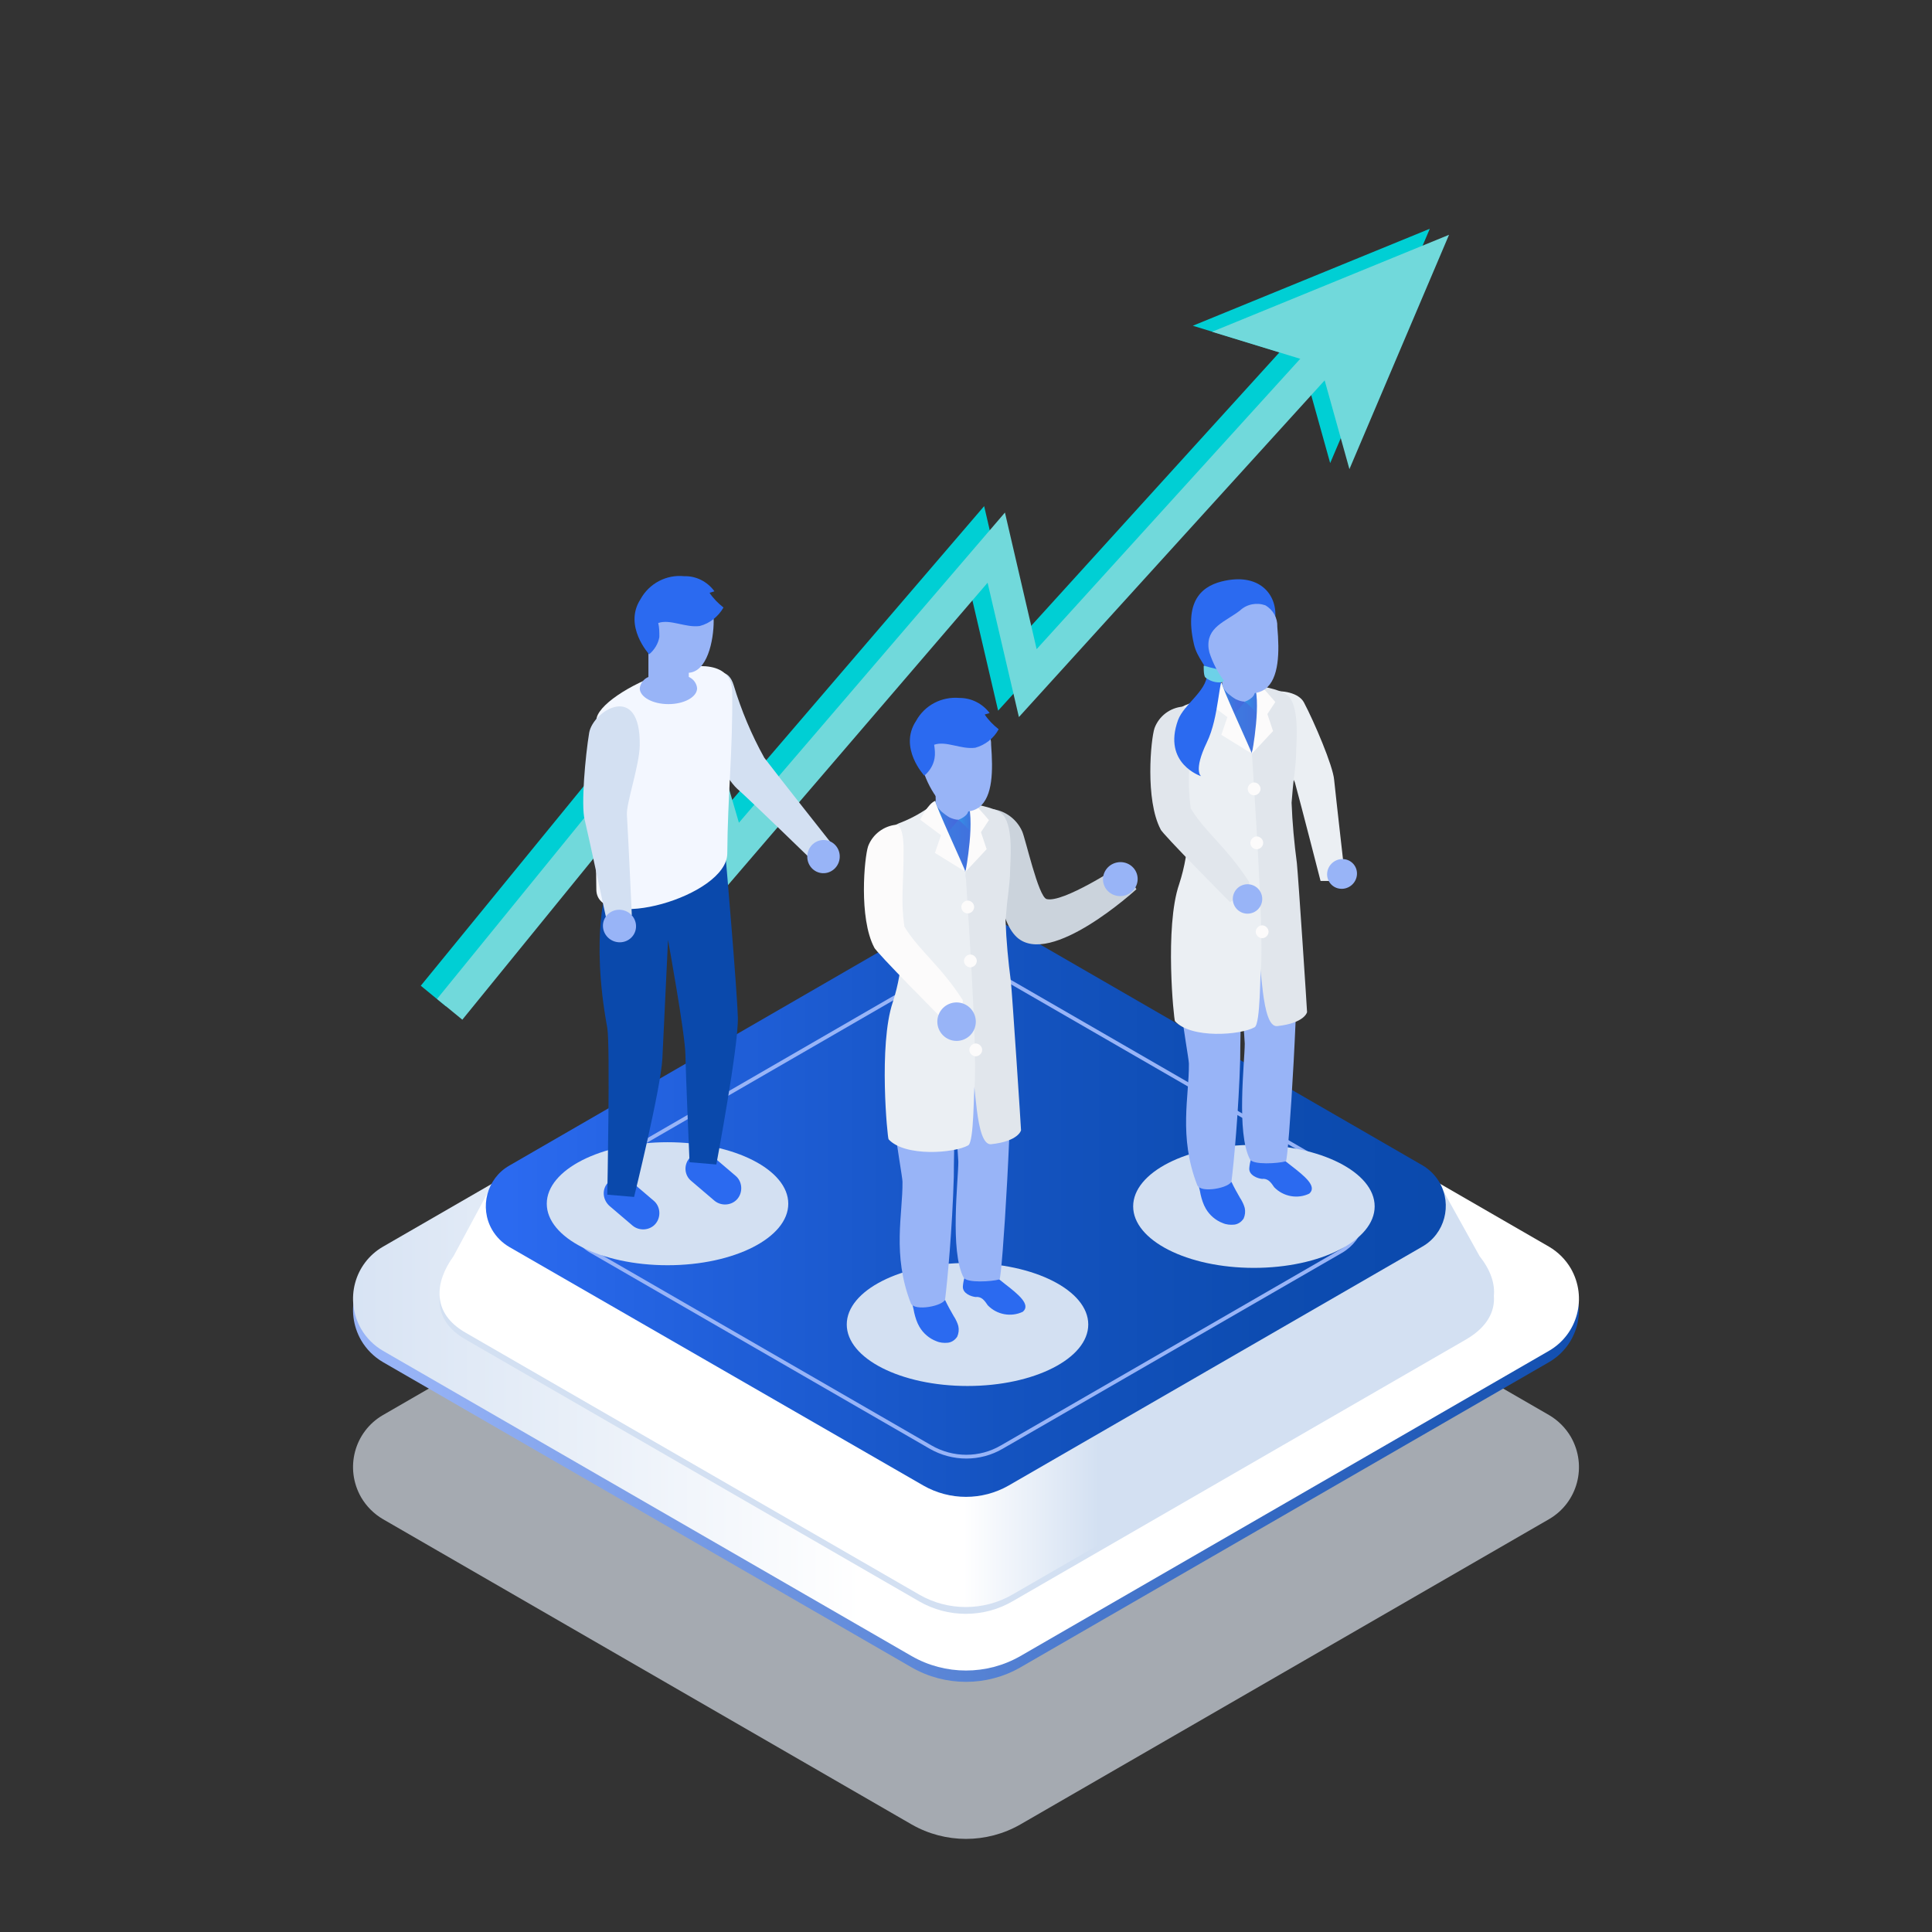 <svg xmlns="http://www.w3.org/2000/svg" xmlns:xlink="http://www.w3.org/1999/xlink" xmlns:serif="http://www.serif.com/" width="100%" height="100%" viewBox="0 0 512 512" xml:space="preserve" style="fill-rule:evenodd;clip-rule:evenodd;stroke-linecap:round;stroke-linejoin:round;"><rect x="0" y="0" width="512" height="512" fill="#333333" stroke="none"/>    <g>        <path id="Path_14309_00000060028757835071946210000004777878284212808865_" d="M241.6,294.1L101.5,375C93.9,379.4 91.3,389.1 95.7,396.8C97.1,399.2 99.1,401.2 101.5,402.6L241.6,483.5C250.5,488.6 261.5,488.6 270.4,483.5L410.5,402.6C418.1,398.2 420.7,388.5 416.3,380.8C414.9,378.4 412.9,376.4 410.5,375L270.4,294.1C261.5,289 250.5,289 241.6,294.1Z" style="fill:rgb(229,237,248);fill-opacity:0.64;fill-rule:nonzero;"></path>        <g id="Group_5475_00000068675390947096385050000009104990687017563782_" transform="matrix(1,0,0,1,0,50.682)">            <path id="Path_14302_00000001658167148177614640000009591050899803992968_" d="M241.6,201.8L101.5,282.7C93.9,287.1 91.3,296.8 95.7,304.5C97.1,306.9 99.1,308.9 101.5,310.3L241.6,391.2C250.5,396.3 261.5,396.3 270.4,391.2L410.5,310.3C418.1,305.9 420.7,296.2 416.3,288.5C414.9,286.1 412.9,284.1 410.5,282.7L270.4,201.8C261.5,196.7 250.5,196.7 241.6,201.8Z" style="fill:url(#_Linear1);fill-rule:nonzero;"></path>            <path id="Path_14303_00000176728501728870561340000014585137504062842045_" d="M241.6,198.8L101.5,279.7C93.9,284.1 91.3,293.8 95.7,301.5C97.1,303.9 99.1,305.9 101.5,307.3L241.6,388.2C250.5,393.3 261.5,393.3 270.4,388.2L410.5,307.3C418.1,302.9 420.7,293.2 416.3,285.5C414.9,283.1 412.9,281.1 410.5,279.7L270.4,198.8C261.5,193.6 250.5,193.6 241.6,198.8Z" style="fill:url(#_Linear2);fill-rule:nonzero;"></path>            <path id="Path_14304_00000155143917553187959230000002706626161632708287_" d="M129.4,266.9L120.2,284C115.2,290.9 114.3,299.1 123.4,304.3L243.6,373.7C251.2,378.1 260.7,378.1 268.3,373.7L388.5,304.3C397.6,299 397.8,291.2 392,284L382.5,266.9L129.4,266.9Z" style="fill:rgb(211,224,242);fill-rule:nonzero;"></path>            <path id="Path_14305_00000062169410656340536500000012016303748702033070_" d="M129.4,265.1L120.2,282.2C115.2,289.1 114.3,297.3 123.4,302.5L243.6,371.9C251.2,376.3 260.7,376.3 268.3,371.9L388.5,302.5C397.6,297.2 397.8,289.4 392.1,282.2L382.6,265.1L129.4,265.1Z" style="fill:url(#_Linear3);fill-rule:nonzero;"></path>            <path id="Path_14306_00000031919491797471891140000014237028423715162008_" d="M244.7,194.8L135,258.2C129,261.6 127,269.3 130.4,275.2C131.5,277.1 133.1,278.7 135,279.8L244.7,343C251.7,347 260.3,347 267.3,343L376.9,279.7C382.9,276.3 384.9,268.6 381.5,262.7C380.4,260.8 378.8,259.2 376.9,258.1L267.3,194.8C260.3,190.8 251.7,190.8 244.7,194.8Z" style="fill:url(#_Linear4);fill-rule:nonzero;"></path>            <path id="Path_14307_00000093165430323853308910000003591954410443103922_" d="M246.5,208.2L156.7,260.1C151,263.4 149,270.7 152.3,276.5C153.4,278.3 154.9,279.9 156.7,280.9L246.6,332.8C252.5,336.2 259.7,336.2 265.5,332.8L355.4,280.9C361.1,277.6 363.1,270.3 359.8,264.5C358.7,262.7 357.2,261.1 355.4,260.1L265.5,208.2C259.7,204.8 252.4,204.8 246.5,208.2Z" style="fill:none;fill-rule:nonzero;stroke:rgb(152,180,247);stroke-width:1px;"></path>        </g>    </g>    <g id="Group_5933_00000059293271644153358450000005603027643606907835_" transform="matrix(1,0,0,1,146.41,24.924)">        <g id="Path_15292_00000000922033083504132310000001728578533931053502_" transform="matrix(1,0,0,1,0,17.405)">            <path id="Path_15294_00000165217725798659857930000018413724909886610869_" d="M-28.2,224.4L-34.9,218.9L32.8,136L43.9,174L114.4,91.8L122.8,128L196.7,46.6L203.1,52.4L118.1,146L109.8,110.4L40,191.7L29.1,154.2L-28.2,224.4Z" style="fill:rgb(0,207,212);fill-rule:nonzero;"></path>        </g>        <path id="Path_15293_00000152266457713446402530000012875273994759270528_" d="M198.4,70.2L169.7,61.4L232.5,35.7L206.1,97.8L198.4,70.2Z" style="fill:rgb(0,207,212);fill-rule:nonzero;"></path>        <path id="Path_15291_00000026150230726871257330000004593063891599255725_" d="M203.5,71.8L174.8,63L237.6,37.3L211.2,99.4L203.5,71.8Z" style="fill:rgb(113,217,219);fill-rule:nonzero;"></path>        <g id="Path_15290_00000047767306419138940250000012787176641092142225_" transform="matrix(1,0,0,1,2.41,17.405)">            <path id="Path_15295_00000105389507339862228800000001342310347792737165_" d="M-26.3,227.9L-33,222.4L35.9,137.7L47,175.7L117.5,93.5L125.9,129.7L199.8,48.3L206.2,54.1L121.2,147.7L112.9,112.1L43.1,193.4L32.2,156L-26.3,227.9Z" style="fill:rgb(113,217,219);fill-rule:nonzero;"></path>        </g>    </g>    <g>        <ellipse id="Ellipse_74_00000100361697540377761250000004329847007532812168_" cx="176.9" cy="319" rx="32" ry="16.3" style="fill:rgb(211,224,242);"></ellipse>        <g id="Group_5502_00000127743997834651008560000003450471070900164507_" transform="matrix(1,0,0,1,3.237,0)">            <path id="Rectangle_404_00000134250616573366795870000010550488335130854278_" d="M157.8,313.5C159.3,311.7 162.1,311.5 163.9,313L170,318.2C171.8,319.7 172,322.5 170.5,324.3C169,326.1 166.2,326.3 164.4,324.8L158.3,319.6C156.5,318 156.2,315.3 157.8,313.5Z" style="fill:rgb(43,106,240);fill-rule:nonzero;"></path>            <path id="Rectangle_405_00000066483950580436417060000005634988910946613888_" d="M179.5,306.9C181,305.1 183.8,304.9 185.6,306.4L191.7,311.6C193.5,313.1 193.7,315.9 192.2,317.7C190.7,319.5 187.9,319.7 186.1,318.2L180,313C178.1,311.5 177.9,308.7 179.5,306.9Z" style="fill:rgb(43,106,240);fill-rule:nonzero;"></path>            <path id="Path_9070_00000034069665980778252650000005351615086223409578_" d="M191.2,181.6C193.2,188.2 195.9,194.7 199.3,200.8C203.4,206.2 216.7,223 216.7,223L212.5,228.5C212.5,228.5 195.3,211.8 192.1,209C189.2,206.4 182.7,194.8 180.2,189.3C177.7,183.9 188.5,172.6 191.2,181.6Z" style="fill:rgb(211,224,242);fill-rule:nonzero;"></path>            <g id="Ellipse_76_00000083058079419978374200000000092782099019301553_" transform="matrix(0.15,-0.989,0.989,0.15,-41.835,405.481)">                <ellipse cx="214.9" cy="227.1" rx="4.4" ry="4.3" style="fill:rgb(152,180,247);"></ellipse>            </g>            <path id="Path_9063_00000176757493685491691140000001933248207113372588_" d="M157.7,234.6C157.7,234.6 153.1,247.5 157.7,272.4C158.5,276.8 157.7,316.6 157.7,316.6L164.8,317.2C164.8,317.2 171.9,288.5 172.3,280.5C172.7,272.5 173.8,249.1 173.8,249.1C173.8,249.1 178.3,273.8 178.4,279.4C178.5,284.9 179.5,308 179.5,308L186.6,308.6C186.6,308.6 192.5,277.2 192.3,269.7C192.1,262.2 189.1,227.5 189.1,227.5L157.7,234.6Z" style="fill:rgb(10,73,172);fill-rule:nonzero;"></path>            <path id="Path_9064_00000163753233821127200540000006956412171095654528_" d="M154.8,190.9C154.8,201.8 154.5,219 154.8,235.8C155,247.2 189.4,237.6 189.5,226.2C189.6,210.9 191,198.7 190.8,183.4C190.7,167.4 154.8,183.3 154.8,190.9Z" style="fill:rgb(243,247,255);fill-rule:nonzero;"></path>            <path id="Path_9067_00000062168715258632015560000016207476576812051376_" d="M179.3,179.4L179.3,166.6L168.6,166.6L168.6,179.4C167.4,179.9 166.5,181 166.3,182.4C166.3,184.7 169.7,186.6 173.9,186.6C178.1,186.6 181.5,184.7 181.5,182.4C181.4,181.1 180.5,179.9 179.3,179.4Z" style="fill:rgb(152,180,247);fill-rule:nonzero;"></path>            <path id="Path_9068_00000079456763695310109820000010856746096538149524_" d="M185.9,164.5C185.9,169.7 184.2,178.3 179,178.3C173.8,178.3 167.1,169.8 167.1,164.5C167.1,159.3 171.3,155.1 176.5,155.1C181.7,155.1 185.9,159.3 185.9,164.5Z" style="fill:rgb(152,180,247);fill-rule:nonzero;"></path>            <path id="Path_9066_00000183971301424797546920000003290594823133253799_" d="M171.2,165.1C174.4,164 178.4,166.4 182.2,165.9C184.9,165.2 187.1,163.4 188.5,161C187.1,159.9 185.8,158.6 184.8,157.1L186.1,156.7C184.2,154.1 181.2,152.6 178.1,152.7C173.4,152.2 168.8,154.6 166.5,158.8C161.9,165.9 168.8,173.4 168.8,173.4C170.2,172.2 171.2,170.6 171.5,168.8C171.5,167.5 171.5,166.3 171.2,165.1Z" style="fill:url(#_Linear5);fill-rule:nonzero;"></path>            <path id="Path_9060_00000170247265321478045180000005321712744370534287_" d="M166.3,197.6C166.2,202.9 162.7,212.9 162.9,215.9C163.3,222.6 164.2,242.5 164.2,242.5L157.7,244.7C157.7,244.7 152.7,221.3 151.7,217.2C150.7,213.4 151.9,200.2 152.9,194.2C153.9,188.3 166.6,180.5 166.3,197.6Z" style="fill:rgb(211,224,242);fill-rule:nonzero;"></path>            <g id="Ellipse_75_00000045613486549519541320000004349274111771532681_" transform="matrix(0.375,-0.927,0.927,0.375,-126.925,302.628)">                <ellipse cx="161" cy="245.4" rx="4.3" ry="4.4" style="fill:rgb(152,180,247);"></ellipse>            </g>        </g>    </g>    <g>        <ellipse id="Ellipse_74_00000106111282714700635070000018156848598808087476_" cx="256.4" cy="351" rx="32" ry="16.3" style="fill:rgb(211,224,242);"></ellipse>        <g id="Group_5613_00000096029433152723498070000016772501133209417895_" transform="matrix(1,0,0,1,-148.839,7126.76)">            <path id="Path_14500_00000134967988110695409860000008210504936509885335_" d="M409.9,-6909C410.1,-6906.8 410.7,-6904.7 411.5,-6902.7C413.3,-6897.5 412.9,-6883.4 418.3,-6878.4C427.2,-6870.2 450,-6891.1 450,-6891.1C448.8,-6893.3 447.2,-6895.4 445.3,-6897.1C445.3,-6897.1 430.5,-6887.4 426.2,-6888.5C424,-6889.1 420.6,-6904.6 419.7,-6906.5C418.3,-6909.6 415.4,-6911.8 412.1,-6912.3C410.9,-6912.5 411.3,-6912.1 410.5,-6911.2C410,-6910.6 409.8,-6909.8 409.9,-6909Z" style="fill:rgb(203,211,220);fill-rule:nonzero;"></path>            <g id="Group_5563_00000029763262262138816420000016073361880956849579_" transform="matrix(1,0,0,1,11.809,7.779)">                <g id="Group_5562_00000150085867251111601270000006777479805468091293_">                    <g id="Group_5561_00000054960819863497055340000009196263181286390933_">                        <path id="Path_14501_00000162338123824889663550000001013744634059782063_" d="M378.4,-6790.1C378.8,-6789 379.1,-6787.9 379.3,-6786.7C379.6,-6785.4 380,-6784.1 380.7,-6782.9C381.7,-6781.2 383.3,-6779.8 385.2,-6779.1C386.1,-6778.7 387.2,-6778.6 388.2,-6778.7C389.2,-6778.8 390.1,-6779.4 390.7,-6780.3C391.1,-6781.2 391.2,-6782.2 391,-6783.1C390.8,-6783.9 390.4,-6784.7 390,-6785.4C389.9,-6785.5 389.9,-6785.6 389.8,-6785.7C389,-6787.1 388.2,-6788.5 387.5,-6790L378.4,-6790.1Z" style="fill:rgb(43,106,240);fill-rule:nonzero;"></path>                        <g id="Group_5558_00000078753551583730203710000014880362435826303128_" transform="matrix(1,0,0,1,0,21.415)">                            <g id="Group_5557_00000142866012087225903020000002453071227635839631_">                                <g id="Group_5556_00000040562840855975547020000011755170925130541227_" transform="matrix(1,0,0,1,0,24.068)">                                    <path id="Path_14502_00000139281103939229416980000016689530374375911092_" d="M403.3,-6839.8C406.8,-6837.1 410.3,-6834.3 408.1,-6832.4C405,-6830.9 401.2,-6831.6 398.8,-6834.1C398.4,-6834.7 398,-6835.3 397.4,-6835.8C396.9,-6836.2 396.2,-6836.4 395.6,-6836.3C394.5,-6836.4 392.1,-6837.2 392.2,-6839.1C392.8,-6846.5 398.4,-6844 398.4,-6844C400,-6842.6 401.6,-6841.1 403.3,-6839.8Z" style="fill:rgb(43,106,240);fill-rule:nonzero;"></path>                                </g>                                <path id="Path_14503_00000057843232508064750860000010412143027571809205_" d="M405,-6888.2C405,-6888.2 405,-6887.3 405.1,-6885.7C405.6,-6863.6 402.6,-6817.1 401.9,-6816.9C399.8,-6816.3 393.2,-6815.9 392.4,-6817.4C388.7,-6824.3 391,-6843.3 391,-6848.1C391,-6849.2 390,-6860.9 390,-6860.9C390.2,-6875.5 390.4,-6879.4 390.5,-6885.5C390.6,-6889 401.7,-6888.5 405,-6888.2Z" style="fill:rgb(152,180,247);fill-rule:nonzero;"></path>                                <path id="Path_14504_00000039815497222400801980000016887751677238708408_" d="M373.2,-6885.3C373.8,-6886.9 394.5,-6884.7 394.6,-6884.8C394.5,-6882.1 394.4,-6879.6 394,-6877.2C393.6,-6874.2 390.7,-6865.3 390.4,-6863.2C389.9,-6859.3 389.8,-6845.6 389.8,-6844.1C389.4,-6830.4 388.1,-6816.4 387.5,-6811.7C387.3,-6809.9 379.3,-6808.3 378.4,-6810.6C373.4,-6823.5 376.3,-6834.2 376.2,-6842.8C376.2,-6844.8 370.1,-6876.2 373.2,-6885.3Z" style="fill:rgb(152,180,247);fill-rule:nonzero;"></path>                            </g>                        </g>                        <path id="Path_14505_00000063634663174513572850000011899285622746761633_" d="M381.1,-6891L383.4,-6890.9L382.3,-6871L401,-6870L403,-6906.7L404.5,-6906.6C404.4,-6910.5 403.3,-6914.3 401.4,-6917.6C397.2,-6922.8 393.8,-6921.1 389.7,-6920.7C387.3,-6920.5 377.3,-6917.3 375.6,-6914.8C374.3,-6912.7 373.8,-6910.2 374.2,-6907.8L382.1,-6907.4L381.1,-6891Z" style="fill:url(#_Linear6);fill-rule:nonzero;"></path>                        <g id="Group_5559_00000022560327643470662830000014922011530736537741_" transform="matrix(1,0,0,1,5.176,0)">                            <path id="Path_14506_00000119101681507539849210000004803540844789078955_" d="M388.9,-6918.5C389,-6920.3 388.9,-6922.1 388.8,-6924L379.7,-6927.5C379.7,-6927.5 379.9,-6922.3 379.8,-6919.8C379.8,-6918.9 381.5,-6918 383,-6917.6C385.2,-6916.9 388.7,-6917.2 388.9,-6918.5Z" style="fill:rgb(152,180,247);fill-rule:nonzero;"></path>                        </g>                        <g id="Group_5560_00000135671244475630897850000014704153264128687754_" transform="matrix(1,0,0,1,0.415,2.089)">                            <path id="Path_14507_00000016794042255400125580000001212051099414826673_" d="M394.1,-6851.7C395.3,-6851.8 394.9,-6832.9 399.3,-6833.4C406.6,-6834.2 407.2,-6837.1 407.2,-6837.1C407.2,-6837.7 404.9,-6872.7 404.5,-6876.6C403.8,-6881.9 403.3,-6887.2 403.1,-6892.6C403.3,-6895.1 403.5,-6897.6 403.8,-6899.7C404.1,-6902.2 404.3,-6904.3 404.3,-6905.7C404.3,-6908.1 405.3,-6917.1 402.5,-6920.6C401.7,-6921.4 400.7,-6922 399.6,-6922.3C398.8,-6922.6 398,-6922.8 397.2,-6923C395.9,-6923.3 394.7,-6923.6 394.1,-6923.7C394.8,-6923.1 395.4,-6922.3 395.5,-6921.4C396,-6909.4 393.6,-6909.1 392.4,-6905.6C392.9,-6892.9 394.1,-6851.7 394.1,-6851.7Z" style="fill:rgb(225,230,236);fill-rule:nonzero;"></path>                            <path id="Path_14508_00000157996950462385175090000010510090394836199871_" d="M372.1,-6834.7C376.4,-6830 389.5,-6831 393.2,-6833.1C394.8,-6834 394.6,-6847.9 394.9,-6848.8C395.6,-6860.1 393,-6896.7 392.5,-6905.5C392.5,-6905.5 387.5,-6910.4 383.8,-6923.4C381.3,-6921.5 378.5,-6919.9 375.5,-6918.7C373.7,-6918.1 372.2,-6916.9 371.2,-6915.3C370.2,-6913 372.7,-6903.7 373,-6902.1C373.9,-6897.7 376.3,-6892.1 375.6,-6885C375.5,-6880.3 374.7,-6875.6 373.2,-6871C369.4,-6859.7 371.8,-6835 372.1,-6834.7Z" style="fill:rgb(235,239,243);fill-rule:nonzero;"></path>                            <path id="Path_14509_00000134226375785019803290000008018526662526265246_" d="M395.2,-6856.7C396.1,-6856.7 396.9,-6857.5 396.9,-6858.4C396.9,-6859.3 396.1,-6860.1 395.2,-6860.1C394.3,-6860.1 393.5,-6859.3 393.5,-6858.4C393.5,-6857.5 394.3,-6856.7 395.2,-6856.7Z" style="fill:rgb(252,251,251);fill-rule:nonzero;"></path>                        </g>                        <path id="Path_14510_00000133526909378772375300000004102280115879231888_" d="M391,-6917.3C391.4,-6917.2 394.4,-6914 394.6,-6913.9C395.4,-6915.4 396.1,-6917 396.7,-6918.7L395.9,-6918.7L396,-6920.8L395.2,-6920.8L394.5,-6921.7C393.8,-6921.8 393.7,-6921.9 393.7,-6921.9C393.8,-6921.2 393.7,-6920.5 393.7,-6919.8C393.6,-6919.2 393.3,-6918.7 392.8,-6918.3C392.2,-6917.8 391.6,-6917.5 391,-6917.3Z" style="fill:url(#_Linear7);fill-rule:nonzero;"></path>                        <path id="Path_14511_00000028289348604351967880000005213062365291458960_" d="M393.2,-6922.6C395.7,-6918.1 392.9,-6903.5 392.9,-6903.5L398.5,-6909.5L397,-6914L399.1,-6917.2C399.1,-6917.2 390.7,-6927.1 393.2,-6922.6Z" style="fill:rgb(252,251,251);fill-rule:nonzero;"></path>                        <path id="Path_14512_00000055682972398569080590000000369707710442438284_" d="M387.6,-6913.3C387.6,-6913.2 391,-6917.2 391,-6917.3C390.2,-6917.3 389.4,-6917.6 388.7,-6917.9C388,-6918.3 387.3,-6918.8 386.6,-6919.4C386.2,-6919.8 385.8,-6920.2 385.5,-6920.7C385.2,-6921.2 385.1,-6921.7 384.9,-6922.3C384.6,-6922.1 384.4,-6921.8 384.2,-6921.5C384.2,-6921.4 383.6,-6919.8 383.6,-6919.7C382.9,-6917.9 387.4,-6913.8 387.6,-6913.3Z" style="fill:url(#_Linear8);fill-rule:nonzero;"></path>                        <path id="Path_14513_00000126300298526919363110000005158524703058029460_" d="M384.8,-6908.5L392.9,-6903.5C392.8,-6904.1 384.6,-6921.8 384.9,-6922.3C383,-6921.7 380.9,-6917.3 380.9,-6917.3L386.4,-6913.2L384.8,-6908.5Z" style="fill:rgb(252,251,251);fill-rule:nonzero;"></path>                    </g>                </g>            </g>            <path id="Path_14514_00000181051028469490560870000012072651493255725197_" d="M411.5,-6929.3C411.6,-6931.6 410.4,-6933.8 408.3,-6935C406,-6935.8 403.4,-6935.3 401.6,-6933.6C397.7,-6930.6 392.6,-6929.2 393.3,-6923.5C393.4,-6923.2 393.4,-6922.8 393.5,-6922.5C394.4,-6919.7 395.8,-6917 397.6,-6914.7L397.7,-6914.7C397.8,-6914.5 398,-6914.4 398.1,-6914.3C399.8,-6913 401.8,-6912.1 403.9,-6911.8C405.4,-6911.5 407,-6911.9 408.3,-6912.8C412,-6915.7 412,-6922.6 411.5,-6929.3Z" style="fill:rgb(152,180,247);fill-rule:nonzero;"></path>            <path id="Path_14517_00000124869732891045652780000005792686406880176005_" d="M399.5,-6919.8C398.4,-6921.1 396.9,-6921.6 396.1,-6920.9C395.3,-6920.2 395.6,-6918.7 396.6,-6917.4C397.7,-6916.1 399.2,-6915.7 400,-6916.3C400.8,-6917 400.6,-6918.5 399.5,-6919.8Z" style="fill:rgb(152,180,247);fill-rule:nonzero;"></path>            <path id="Path_14520_00000142882782549091568170000004634842948040016297_" d="M378.9,-6902.5C377.9,-6899.5 376.4,-6883.5 380.5,-6875.7C380.7,-6874.7 398.9,-6856.4 398.9,-6856.4C400.1,-6857.1 404.2,-6859.3 404,-6861.7C398,-6871 392.5,-6874.7 388.5,-6881.2C387.5,-6888.5 388.3,-6891.6 388.3,-6901.6C388.3,-6907.5 386.8,-6908.3 386.4,-6908.2C383.1,-6907.9 380.1,-6905.7 378.9,-6902.5Z" style="fill:rgb(252,251,251);fill-rule:nonzero;"></path>            <path id="Path_14521_00000144305330957438147040000000745494313921591979_" d="M405.3,-6884.7C406.2,-6884.7 407,-6885.5 407,-6886.4C407,-6887.3 406.2,-6888.1 405.3,-6888.1C404.4,-6888.1 403.6,-6887.3 403.6,-6886.4C403.6,-6885.5 404.3,-6884.7 405.3,-6884.7Z" style="fill:rgb(252,251,251);fill-rule:nonzero;"></path>            <path id="Path_14522_00000028319529759681324560000015934100113400814732_" d="M406,-6870.4C406.9,-6870.4 407.7,-6871.2 407.7,-6872.1C407.7,-6873 406.9,-6873.8 406,-6873.8C405.1,-6873.8 404.3,-6873 404.3,-6872.1C404.3,-6871.2 405.1,-6870.4 406,-6870.4Z" style="fill:rgb(252,251,251);fill-rule:nonzero;"></path>            <g id="Ellipse_111_00000053522726429317790170000010101611415922808462_" transform="matrix(0.978,-0.208,0.208,0.978,1440.99,-57.027)">                <ellipse cx="448.8" cy="-6895.1" rx="4.6" ry="4.5" style="fill:rgb(152,180,247);"></ellipse>            </g>            <g id="Ellipse_112_00000085208555771158633010000001956052483268844221_" transform="matrix(0.375,-0.927,0.927,0.375,6607.12,-3912.13)">                <circle cx="402.2" cy="-6856.1" r="5.1" style="fill:rgb(152,180,247);"></circle>            </g>            <path id="Path_14523_00000132077446899262683020000011751447438640639904_" d="M396.5,-6925.8C396.2,-6924 395.2,-6922.4 393.8,-6921.2C393.8,-6921.2 386.9,-6928.6 391.6,-6935.7C393.9,-6939.9 398.4,-6942.2 403.1,-6941.8C406.3,-6941.8 409.2,-6940.3 411.1,-6937.8L409.8,-6937.4C410.8,-6935.9 412.1,-6934.6 413.5,-6933.5C412.2,-6931.1 409.9,-6929.3 407.3,-6928.6C403.5,-6928.1 399.6,-6930.5 396.4,-6929.4C396.6,-6928.1 396.7,-6926.9 396.5,-6925.8Z" style="fill:url(#_Linear9);fill-rule:nonzero;"></path>        </g>    </g>    <g>        <ellipse id="Ellipse_74_00000085238756315262673540000008543959204198848650_" cx="332.3" cy="319.7" rx="32" ry="16.3" style="fill:rgb(211,224,242);"></ellipse>        <g id="Group_5613_00000112614704768204512310000000380279193799455666_" transform="matrix(1,0,0,1,-148.839,7126.76)">            <path id="Path_9070_00000114055230689862327910000009393876461356461239_" d="M482.1,-6936.7C486,-6931.3 489.3,-6925.5 492,-6919.4C493.7,-6913.2 498.8,-6893.3 498.8,-6893.3L505.4,-6893.3C505.4,-6893.3 502.8,-6916.1 502.4,-6920.1C502.1,-6923.8 497.1,-6935.5 494.4,-6940.6C491.7,-6945.7 476.8,-6944.1 482.1,-6936.7Z" style="fill:rgb(235,239,243);fill-rule:nonzero;"></path>            <g id="Ellipse_76_00000124867622229629898310000017547889913652426895_" transform="matrix(0.76,-0.65,0.65,0.76,4603.46,-1330.6)">                <ellipse cx="501.7" cy="-6892.7" rx="4" ry="3.9" style="fill:rgb(152,180,247);"></ellipse>            </g>            <g id="Group_5563_00000049220695250647907600000008361432191015046296_" transform="matrix(1,0,0,1,11.809,7.779)">                <g id="Group_5562_00000048499284165763964360000007015774995439107774_">                    <g id="Group_5561_00000116224998488034000870000013881323399024626872_">                        <path id="Path_14501_00000000916633274156884700000015871869516777227677_" d="M454.3,-6821.4C454.7,-6820.3 455,-6819.2 455.2,-6818C455.5,-6816.7 455.9,-6815.4 456.6,-6814.2C457.6,-6812.5 459.2,-6811.1 461.1,-6810.4C462,-6810 463.1,-6809.9 464.1,-6810C465.1,-6810.1 466,-6810.7 466.6,-6811.6C467,-6812.5 467.1,-6813.5 466.9,-6814.4C466.7,-6815.2 466.3,-6816 465.9,-6816.7C465.8,-6816.8 465.8,-6816.9 465.7,-6817C464.9,-6818.4 464.1,-6819.8 463.4,-6821.3L454.3,-6821.4Z" style="fill:rgb(43,106,240);fill-rule:nonzero;"></path>                        <g id="Group_5558_00000148646115699481178820000010792442836665285282_" transform="matrix(1,0,0,1,0,21.415)">                            <g id="Group_5557_00000109009820579017770140000010868044150951113616_">                                <g id="Group_5556_00000018212847220506958380000003012415363234492076_" transform="matrix(1,0,0,1,0,24.068)">                                    <path id="Path_14502_00000164479328312972962410000001635616965806326671_" d="M479.2,-6871.1C482.7,-6868.4 486.2,-6865.6 484,-6863.7C480.9,-6862.2 477.1,-6862.9 474.7,-6865.4C474.3,-6866 473.9,-6866.6 473.3,-6867.1C472.8,-6867.5 472.1,-6867.7 471.5,-6867.6C470.4,-6867.7 468,-6868.5 468.1,-6870.4C468.7,-6877.8 474.3,-6875.3 474.3,-6875.3C475.8,-6873.9 477.5,-6872.4 479.2,-6871.1Z" style="fill:rgb(43,106,240);fill-rule:nonzero;"></path>                                </g>                                <path id="Path_14503_00000182527800347698336270000005328357677929597622_" d="M480.9,-6919.5C480.9,-6919.5 480.9,-6918.6 481,-6917C481.5,-6894.9 478.5,-6848.4 477.8,-6848.2C475.7,-6847.6 469.1,-6847.2 468.3,-6848.7C464.6,-6855.6 466.9,-6874.6 466.9,-6879.4C466.9,-6880.5 465.9,-6892.2 465.9,-6892.2C466.1,-6906.8 466.3,-6910.7 466.4,-6916.8C466.5,-6920.3 477.6,-6919.8 480.9,-6919.5Z" style="fill:rgb(152,180,247);fill-rule:nonzero;"></path>                                <path id="Path_14504_00000176759749491738409080000005539147187594556575_" d="M449.1,-6916.6C449.7,-6918.2 470.4,-6916 470.5,-6916.1C470.4,-6913.4 470.3,-6910.9 469.9,-6908.5C469.5,-6905.5 466.6,-6896.6 466.3,-6894.5C465.8,-6890.6 465.7,-6876.9 465.7,-6875.4C465.3,-6861.7 464,-6847.7 463.4,-6843C463.2,-6841.2 455.2,-6839.6 454.3,-6841.9C449.3,-6854.8 452.2,-6865.5 452.1,-6874.1C452.1,-6876.1 446,-6907.5 449.1,-6916.6Z" style="fill:rgb(152,180,247);fill-rule:nonzero;"></path>                            </g>                        </g>                        <path id="Path_14505_00000088106776742283440920000004029252333646716052_" d="M457,-6922.3L459.3,-6922.2L458.2,-6902.3L476.9,-6901.3L478.9,-6938L480.4,-6937.9C480.3,-6941.8 479.2,-6945.6 477.3,-6948.9C473.1,-6954.1 469.7,-6952.4 465.6,-6952C463.2,-6951.8 453.2,-6948.6 451.5,-6946.1C450.2,-6944 449.7,-6941.5 450.1,-6939.1L458,-6938.7L457,-6922.3Z" style="fill:url(#_Linear10);fill-rule:nonzero;"></path>                        <g id="Group_5559_00000110460441263447875880000004673782264130846602_" transform="matrix(1,0,0,1,5.176,0)">                            <path id="Path_14506_00000158010252525915076090000002813601825169954215_" d="M464.8,-6949.8C464.9,-6951.6 464.8,-6953.4 464.7,-6955.3L455.6,-6958.8C455.6,-6958.8 455.8,-6953.6 455.7,-6951.1C455.7,-6950.2 457.4,-6949.3 458.9,-6948.9C461.1,-6948.2 464.5,-6948.5 464.8,-6949.8Z" style="fill:rgb(152,180,247);fill-rule:nonzero;"></path>                        </g>                        <g id="Group_5560_00000029760158421196969540000011731440334347050893_" transform="matrix(1,0,0,1,0.415,2.089)">                            <path id="Path_14507_00000072282390137627574950000016295182824520006806_" d="M469.9,-6883C471.1,-6883.1 470.7,-6864.2 475.1,-6864.7C482.4,-6865.5 483,-6868.4 483,-6868.4C483,-6869 480.7,-6904 480.3,-6907.9C479.6,-6913.2 479.1,-6918.5 478.9,-6923.9C479.1,-6926.4 479.3,-6928.9 479.6,-6931C479.9,-6933.5 480.1,-6935.6 480.1,-6937C480.1,-6939.4 481.1,-6948.4 478.3,-6951.9C477.5,-6952.7 476.5,-6953.3 475.4,-6953.6C474.6,-6953.9 473.8,-6954.1 473,-6954.3C471.7,-6954.6 470.5,-6954.9 469.9,-6955C470.6,-6954.4 471.2,-6953.6 471.3,-6952.7C471.8,-6940.7 469.4,-6940.4 468.2,-6936.9C468.8,-6924.2 469.9,-6883 469.9,-6883Z" style="fill:rgb(225,230,236);fill-rule:nonzero;"></path>                            <path id="Path_14508_00000075121547946009243940000007983397871477940409_" d="M448,-6866C452.3,-6861.3 465.4,-6862.3 469.1,-6864.4C470.7,-6865.3 470.5,-6879.2 470.8,-6880.1C471.5,-6891.4 468.9,-6928 468.4,-6936.8C468.4,-6936.8 463.4,-6941.7 459.7,-6954.7C457.2,-6952.8 454.4,-6951.2 451.4,-6950C449.6,-6949.4 448.1,-6948.2 447.1,-6946.6C446.1,-6944.3 448.6,-6935 448.9,-6933.4C449.8,-6929 452.2,-6923.4 451.5,-6916.3C451.4,-6911.6 450.6,-6906.9 449.1,-6902.3C445.2,-6891 447.7,-6866.3 448,-6866Z" style="fill:rgb(235,239,243);fill-rule:nonzero;"></path>                            <path id="Path_14509_00000065771044774663459640000000512067780610547866_" d="M471.1,-6888C472,-6888 472.8,-6888.8 472.8,-6889.7C472.8,-6890.6 472,-6891.4 471.1,-6891.4C470.2,-6891.4 469.4,-6890.6 469.4,-6889.7C469.4,-6888.8 470.2,-6888 471.1,-6888Z" style="fill:rgb(252,251,251);fill-rule:nonzero;"></path>                        </g>                        <path id="Path_14510_00000076604664002078741580000007149449341770637221_" d="M466.9,-6948.6C467.3,-6948.5 470.3,-6945.3 470.5,-6945.2C471.3,-6946.7 472,-6948.3 472.6,-6950L471.8,-6950L471.9,-6952.1L471.1,-6952.1L470.4,-6953C469.7,-6953.1 469.6,-6953.2 469.6,-6953.2C469.7,-6952.5 469.6,-6951.8 469.6,-6951.1C469.5,-6950.5 469.2,-6950 468.7,-6949.6C468.1,-6949.1 467.5,-6948.8 466.9,-6948.6Z" style="fill:url(#_Linear11);fill-rule:nonzero;"></path>                        <path id="Path_14511_00000078740659719641986060000004257885810745485993_" d="M469.1,-6953.9C471.6,-6949.4 468.8,-6934.8 468.8,-6934.8L474.4,-6940.8L472.9,-6945.3L475,-6948.5C475,-6948.5 466.6,-6958.4 469.1,-6953.9Z" style="fill:rgb(252,251,251);fill-rule:nonzero;"></path>                        <path id="Path_14512_00000183961054365532512840000011551340026944503727_" d="M463.5,-6944.6C463.5,-6944.5 466.9,-6948.5 466.9,-6948.6C466.1,-6948.6 465.3,-6948.9 464.6,-6949.2C463.9,-6949.6 463.2,-6950.1 462.5,-6950.7C462.1,-6951.1 461.7,-6951.5 461.4,-6952C461.1,-6952.5 461,-6953 460.8,-6953.6C460.5,-6953.4 460.3,-6953.1 460.1,-6952.8C460.1,-6952.7 459.5,-6951.1 459.5,-6951C458.7,-6949.2 463.2,-6945.1 463.5,-6944.6Z" style="fill:url(#_Linear12);fill-rule:nonzero;"></path>                        <path id="Path_14513_00000053545452118751791820000017705137371812227462_" d="M460.7,-6939.8L468.8,-6934.8C468.7,-6935.4 460.5,-6953.1 460.8,-6953.6C458.9,-6953 456.8,-6948.6 456.8,-6948.6L462.3,-6944.5L460.7,-6939.8Z" style="fill:rgb(252,251,251);fill-rule:nonzero;"></path>                    </g>                </g>            </g>            <path id="Path_14517_00000073001677579402116780000013212989389675969707_" d="M475.4,-6951.1C474.3,-6952.4 472.8,-6952.9 472,-6952.2C471.2,-6951.5 471.5,-6950 472.5,-6948.7C473.6,-6947.4 475.1,-6947 475.9,-6947.6C476.7,-6948.2 476.4,-6949.8 475.4,-6951.1Z" style="fill:rgb(152,180,247);fill-rule:nonzero;"></path>            <path id="Path_14520_00000006677589261064077310000002502759658260189074_" d="M454.8,-6933.8C453.8,-6930.8 452.3,-6914.8 456.4,-6907C456.6,-6906 474.8,-6887.7 474.8,-6887.7C476,-6888.4 480.1,-6890.6 479.9,-6893C473.9,-6902.3 468.4,-6906 464.4,-6912.5C463.4,-6919.8 464.2,-6922.9 464.2,-6932.9C464.2,-6938.8 462.7,-6939.6 462.3,-6939.5C458.9,-6939.2 456,-6937 454.8,-6933.8Z" style="fill:rgb(225,230,236);fill-rule:nonzero;"></path>            <path id="Path_14521_00000103976098485015711630000005734954340704677533_" d="M481.2,-6916C482.1,-6916 482.9,-6916.8 482.9,-6917.7C482.9,-6918.6 482.1,-6919.4 481.2,-6919.4C480.3,-6919.4 479.5,-6918.6 479.5,-6917.7C479.5,-6916.8 480.2,-6916 481.2,-6916Z" style="fill:rgb(252,251,251);fill-rule:nonzero;"></path>            <path id="Path_14522_00000112591647710679284100000002166301499304411567_" d="M481.9,-6901.7C482.8,-6901.7 483.6,-6902.5 483.6,-6903.4C483.6,-6904.3 482.8,-6905.1 481.9,-6905.1C481,-6905.1 480.2,-6904.3 480.2,-6903.4C480.2,-6902.5 480.9,-6901.7 481.9,-6901.7Z" style="fill:rgb(252,251,251);fill-rule:nonzero;"></path>            <g id="Ellipse_112_00000173155088384043485460000010589707973008562836_" transform="matrix(0.375,-0.927,0.927,0.375,6685.44,-3860.99)">                <circle cx="479.3" cy="-6888.6" r="3.9" style="fill:rgb(152,180,247);"></circle>            </g>        </g>    </g>    <path id="Path_14291_00000145026286135580194740000011757696550457549492_" d="M324.6,153.9C319.2,155 313.6,158.5 316.4,170.7C317.3,174.6 320,176.6 319.9,178.7C319.7,183.2 313.8,186.6 312.2,190.8C308,202.4 318.3,205.7 318.3,205.7C318.3,205.7 316.2,204.3 319.8,196.8C323.2,189.8 322.8,179.9 324.6,178.6C327.7,176.3 330.5,173.6 332.9,170.5C335.1,168.2 337.7,167.2 337.9,164.2C338.7,158 334.2,151.9 324.6,153.9Z" style="fill:rgb(43,106,240);fill-rule:nonzero;"></path>    <path id="Path_14293_00000026853515636528212770000011926816617341535630_" d="M326,177.9C325.6,179.1 324.9,180.1 323.8,180.8C322.2,181 320.6,180.5 319.4,179.5C318.9,178.9 319,176.4 319,176.4C321.3,177.1 323.6,177.6 326,177.9Z" style="fill:rgb(109,209,232);fill-rule:nonzero;"></path>    <path id="Path_14514_00000067237353296326159500000014664385534418999479_" d="M338.5,166.1C338.6,163.8 337.4,161.6 335.3,160.4C333,159.6 330.4,160.1 328.6,161.8C324.7,164.8 319.6,166.2 320.3,171.9C320.4,172.2 320.4,172.6 320.5,172.9C321.4,175.7 322.8,178.4 324.6,180.7L324.7,180.7C324.8,180.9 325,181 325.1,181.1C326.8,182.4 328.8,183.3 330.9,183.6C332.4,183.9 334,183.5 335.3,182.6C339,179.8 339.1,172.8 338.5,166.1Z" style="fill:rgb(152,180,247);fill-rule:nonzero;"></path>    <defs>        <linearGradient id="_Linear1" x1="0" y1="0" x2="1" y2="0" gradientUnits="userSpaceOnUse" gradientTransform="matrix(324.998,0,0,324.998,107.476,296.561)"><stop offset="0" style="stop-color:rgb(152,180,247);stop-opacity:1"></stop><stop offset="1" style="stop-color:rgb(10,73,172);stop-opacity:1"></stop></linearGradient>        <linearGradient id="_Linear2" x1="0" y1="0" x2="1" y2="0" gradientUnits="userSpaceOnUse" gradientTransform="matrix(-150.479,1.84283e-14,-1.84283e-14,-150.479,228.37,293.488)"><stop offset="0" style="stop-color:white;stop-opacity:1"></stop><stop offset="1" style="stop-color:rgb(211,224,242);stop-opacity:1"></stop></linearGradient>        <linearGradient id="_Linear3" x1="0" y1="0" x2="1" y2="0" gradientUnits="userSpaceOnUse" gradientTransform="matrix(35.756,0,0,35.756,255.428,320.103)"><stop offset="0" style="stop-color:white;stop-opacity:1"></stop><stop offset="1" style="stop-color:rgb(211,224,242);stop-opacity:1"></stop></linearGradient>        <linearGradient id="_Linear4" x1="0" y1="0" x2="1" y2="0" gradientUnits="userSpaceOnUse" gradientTransform="matrix(-257.613,3.15484e-14,-3.15484e-14,-257.613,392.534,268.929)"><stop offset="0" style="stop-color:rgb(10,73,172);stop-opacity:1"></stop><stop offset="0.22" style="stop-color:rgb(13,76,177);stop-opacity:1"></stop><stop offset="0.49" style="stop-color:rgb(20,83,192);stop-opacity:1"></stop><stop offset="0.78" style="stop-color:rgb(32,95,217);stop-opacity:1"></stop><stop offset="1" style="stop-color:rgb(43,106,240);stop-opacity:1"></stop></linearGradient>        <linearGradient id="_Linear5" x1="0" y1="0" x2="1" y2="0" gradientUnits="userSpaceOnUse" gradientTransform="matrix(-5.419,-9.552,9.552,-5.419,397.328,553.145)"><stop offset="0" style="stop-color:rgb(10,73,172);stop-opacity:1"></stop><stop offset="0.22" style="stop-color:rgb(13,76,177);stop-opacity:1"></stop><stop offset="0.49" style="stop-color:rgb(20,83,192);stop-opacity:1"></stop><stop offset="0.78" style="stop-color:rgb(32,95,217);stop-opacity:1"></stop><stop offset="1" style="stop-color:rgb(43,106,240);stop-opacity:1"></stop></linearGradient>        <linearGradient id="_Linear6" x1="0" y1="0" x2="1" y2="0" gradientUnits="userSpaceOnUse" gradientTransform="matrix(-30.492,3.73423e-15,-3.73423e-15,-30.492,404.473,-6895.93)"><stop offset="0" style="stop-color:rgb(69,104,220);stop-opacity:1"></stop><stop offset="0.29" style="stop-color:rgb(66,111,221);stop-opacity:1"></stop><stop offset="0.72" style="stop-color:rgb(58,130,226);stop-opacity:1"></stop><stop offset="1" style="stop-color:rgb(52,148,230);stop-opacity:1"></stop></linearGradient>        <linearGradient id="_Linear7" x1="0" y1="0" x2="1" y2="0" gradientUnits="userSpaceOnUse" gradientTransform="matrix(-5.686,6.96275e-16,-6.96275e-16,-5.686,396.697,-6917.77)"><stop offset="0" style="stop-color:rgb(69,104,220);stop-opacity:1"></stop><stop offset="0.29" style="stop-color:rgb(66,111,221);stop-opacity:1"></stop><stop offset="0.72" style="stop-color:rgb(58,130,226);stop-opacity:1"></stop><stop offset="1" style="stop-color:rgb(52,148,230);stop-opacity:1"></stop></linearGradient>        <linearGradient id="_Linear8" x1="0" y1="0" x2="1" y2="0" gradientUnits="userSpaceOnUse" gradientTransform="matrix(-7.467,9.14393e-16,-9.14393e-16,-7.467,390.982,-6917.74)"><stop offset="0" style="stop-color:rgb(69,104,220);stop-opacity:1"></stop><stop offset="0.29" style="stop-color:rgb(66,111,221);stop-opacity:1"></stop><stop offset="0.72" style="stop-color:rgb(58,130,226);stop-opacity:1"></stop><stop offset="1" style="stop-color:rgb(52,148,230);stop-opacity:1"></stop></linearGradient>        <linearGradient id="_Linear9" x1="0" y1="0" x2="1" y2="0" gradientUnits="userSpaceOnUse" gradientTransform="matrix(5.419,-9.52,9.52,5.419,348.624,-6839.73)"><stop offset="0" style="stop-color:rgb(10,73,172);stop-opacity:1"></stop><stop offset="0.22" style="stop-color:rgb(13,76,177);stop-opacity:1"></stop><stop offset="0.49" style="stop-color:rgb(20,83,192);stop-opacity:1"></stop><stop offset="0.78" style="stop-color:rgb(32,95,217);stop-opacity:1"></stop><stop offset="1" style="stop-color:rgb(43,106,240);stop-opacity:1"></stop></linearGradient>        <linearGradient id="_Linear10" x1="0" y1="0" x2="1" y2="0" gradientUnits="userSpaceOnUse" gradientTransform="matrix(-30.493,3.73436e-15,-3.73436e-15,-30.493,480.344,-6927.22)"><stop offset="0" style="stop-color:rgb(69,104,220);stop-opacity:1"></stop><stop offset="0.29" style="stop-color:rgb(66,111,221);stop-opacity:1"></stop><stop offset="0.72" style="stop-color:rgb(58,130,226);stop-opacity:1"></stop><stop offset="1" style="stop-color:rgb(52,148,230);stop-opacity:1"></stop></linearGradient>        <linearGradient id="_Linear11" x1="0" y1="0" x2="1" y2="0" gradientUnits="userSpaceOnUse" gradientTransform="matrix(-5.685,6.9625e-16,-6.9625e-16,-5.685,472.567,-6949.07)"><stop offset="0" style="stop-color:rgb(69,104,220);stop-opacity:1"></stop><stop offset="0.29" style="stop-color:rgb(66,111,221);stop-opacity:1"></stop><stop offset="0.72" style="stop-color:rgb(58,130,226);stop-opacity:1"></stop><stop offset="1" style="stop-color:rgb(52,148,230);stop-opacity:1"></stop></linearGradient>        <linearGradient id="_Linear12" x1="0" y1="0" x2="1" y2="0" gradientUnits="userSpaceOnUse" gradientTransform="matrix(-7.467,9.14393e-16,-9.14393e-16,-7.467,466.853,-6949.04)"><stop offset="0" style="stop-color:rgb(69,104,220);stop-opacity:1"></stop><stop offset="0.29" style="stop-color:rgb(66,111,221);stop-opacity:1"></stop><stop offset="0.72" style="stop-color:rgb(58,130,226);stop-opacity:1"></stop><stop offset="1" style="stop-color:rgb(52,148,230);stop-opacity:1"></stop></linearGradient>    </defs></svg>